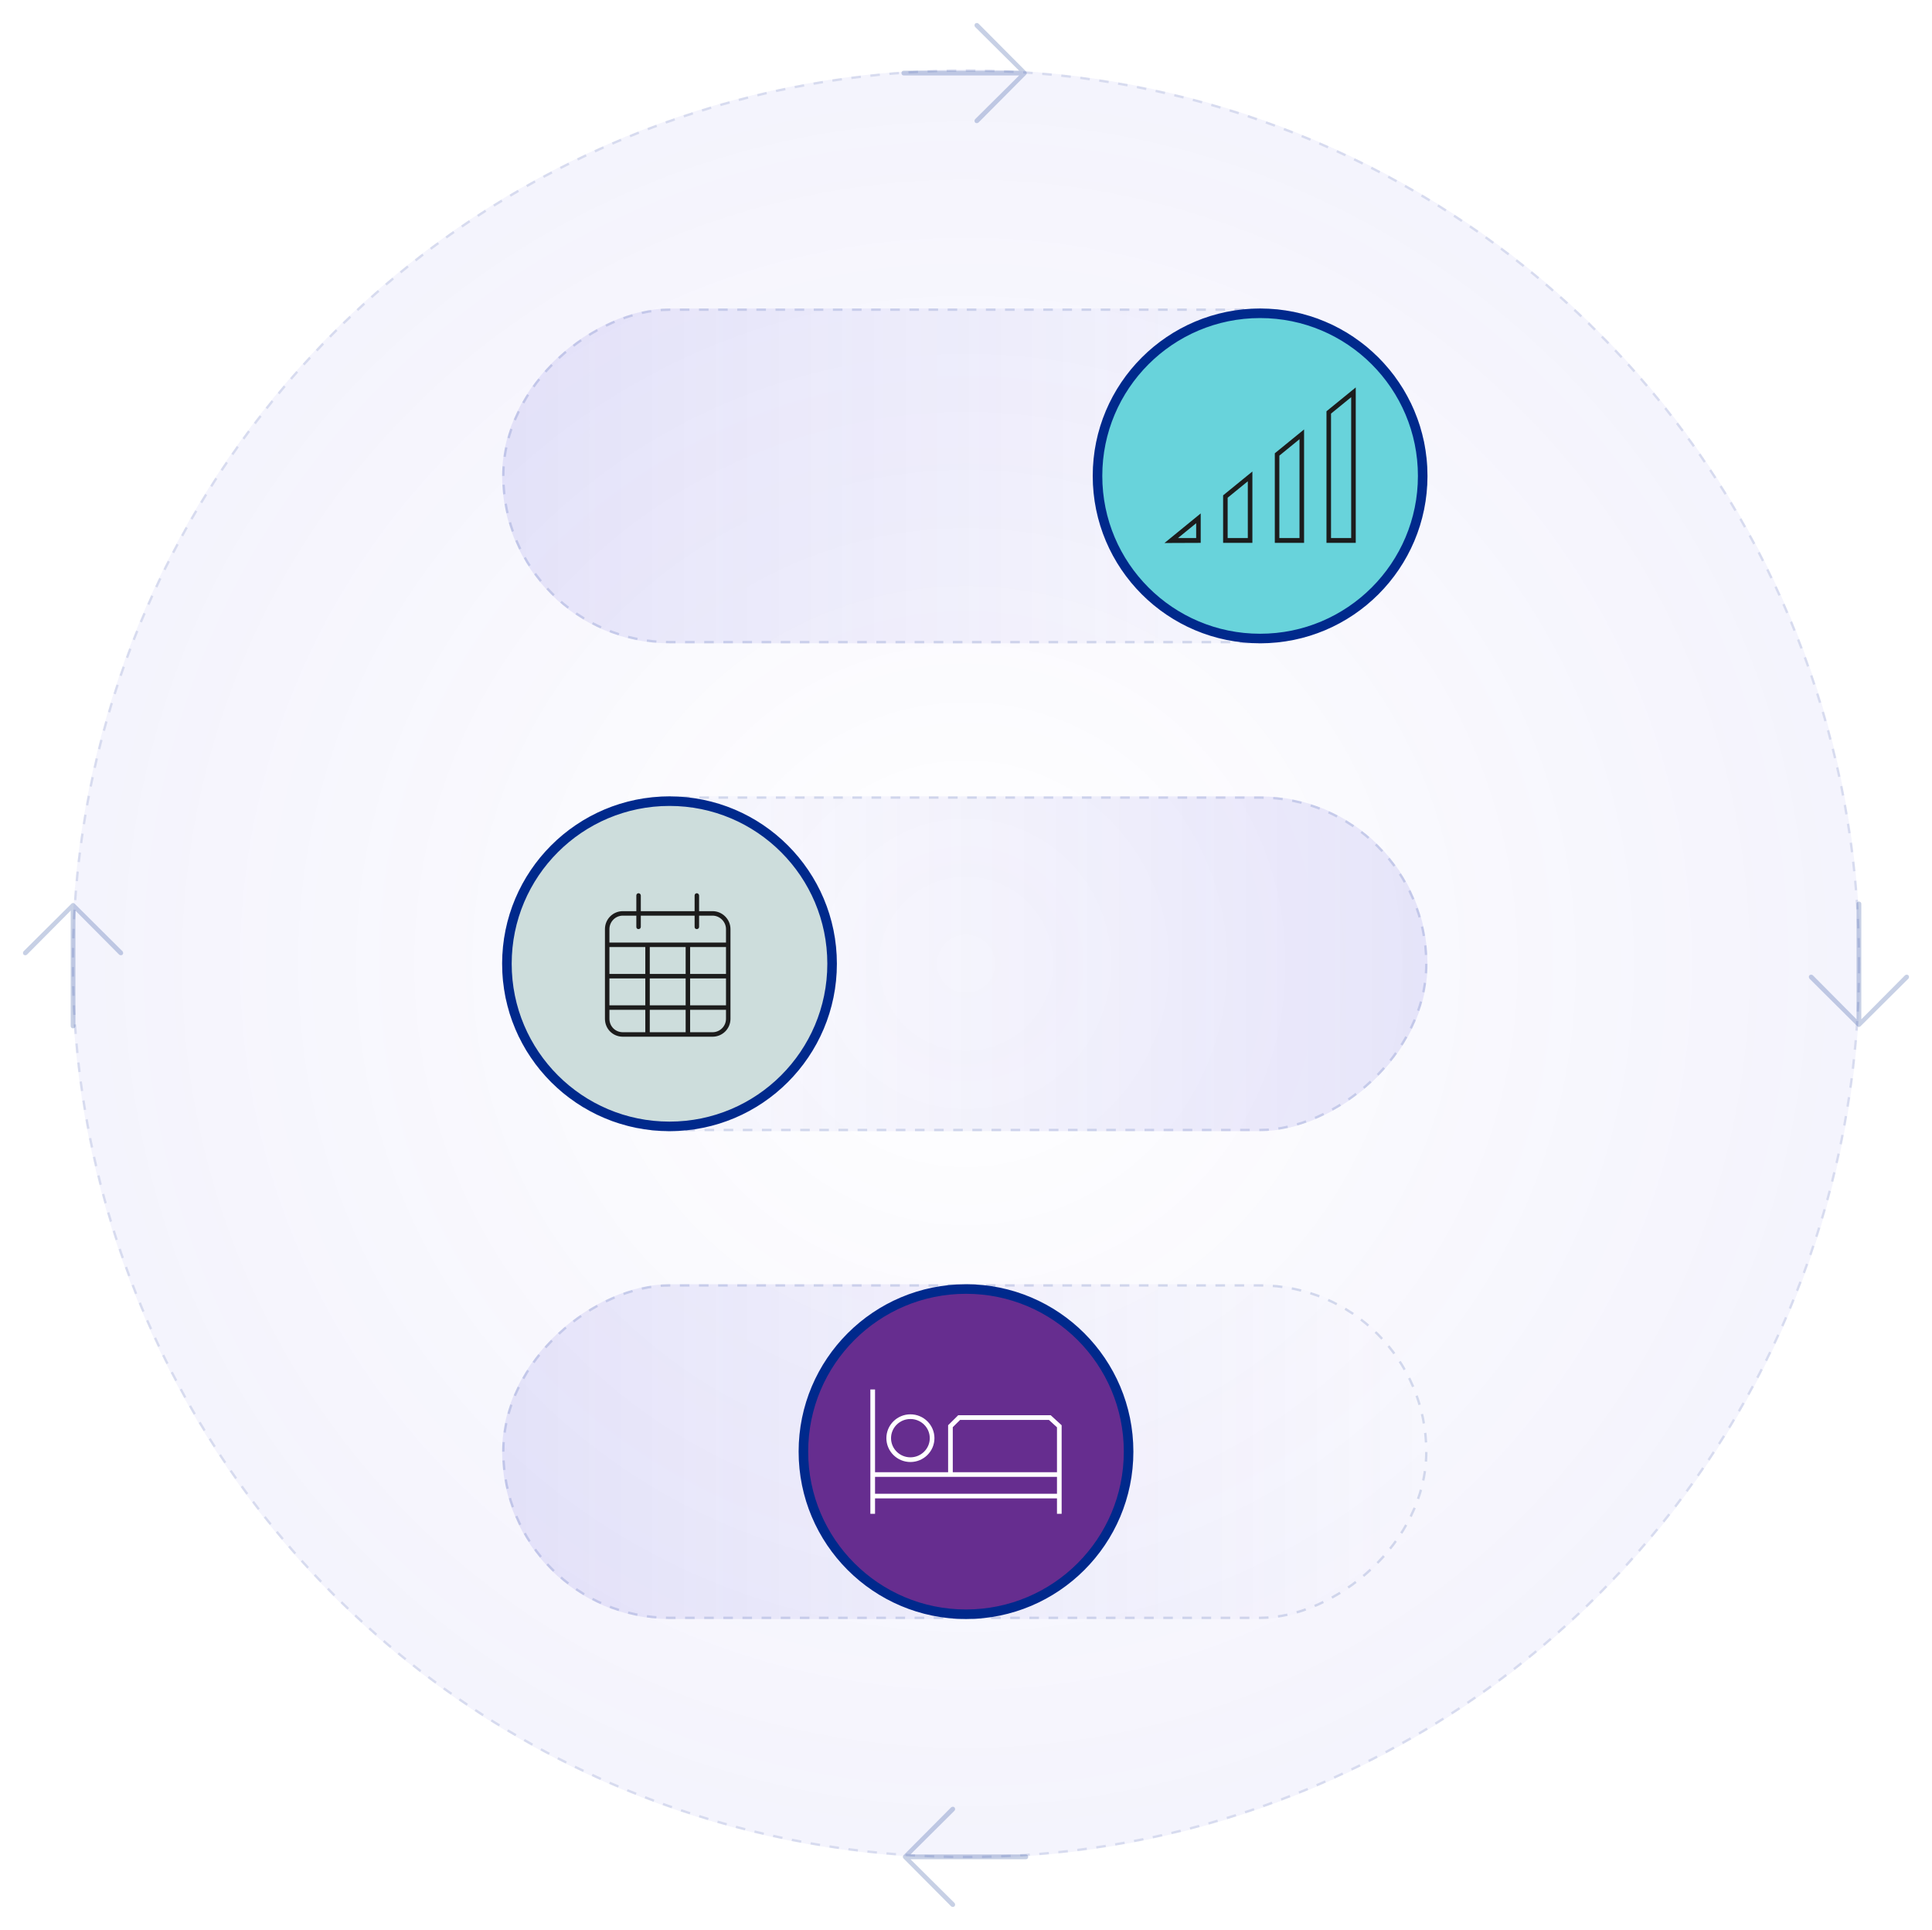 <svg width="808" height="807" viewBox="0 0 808 807" fill="none" xmlns="http://www.w3.org/2000/svg">
<circle cx="404" cy="403" r="374" fill="url(#paint0_radial_923_11571)"/>
<circle cx="404" cy="403" r="373.5" stroke="#00298C" stroke-opacity="0.12" stroke-dasharray="4 4"/>
<rect x="597" y="333" width="140" height="387" rx="70" transform="rotate(90 597 333)" fill="url(#paint1_linear_923_11571)"/>
<rect x="596.5" y="333.5" width="139" height="386" rx="69.5" transform="rotate(90 596.5 333.5)" stroke="#00298C" stroke-opacity="0.15" stroke-dasharray="4 4"/>
<rect x="210" y="269" width="140" height="387" rx="70" transform="rotate(-90 210 269)" fill="url(#paint2_linear_923_11571)"/>
<rect x="210.5" y="268.5" width="139" height="386" rx="69.5" transform="rotate(-90 210.5 268.5)" stroke="#00298C" stroke-opacity="0.15" stroke-dasharray="4 4"/>
<rect x="210" y="677" width="140" height="387" rx="70" transform="rotate(-90 210 677)" fill="url(#paint3_linear_923_11571)"/>
<rect x="210.5" y="676.5" width="139" height="386" rx="69.5" transform="rotate(-90 210.5 676.5)" stroke="#00298C" stroke-opacity="0.15" stroke-dasharray="4 4"/>
<g filter="url(#filter0_d_923_11571)">
<circle cx="527" cy="199" r="68" fill="#68D3DB" stroke="#00298C" stroke-width="4"/>
</g>
<g clip-path="url(#clip0_923_11571)">
<path d="M487 227.06L502.16 214.69V227L487 227.06ZM500.26 218.78L492.63 225H500.26V218.78Z" fill="#1C1C1C"/>
<path d="M523.77 227H511.53V207.13L523.77 197.16V226.99V227ZM513.43 225H521.86V201.25L513.43 208.12V225Z" fill="#1C1C1C"/>
<path d="M545.39 227H533.15V189.54L545.39 179.57V227ZM535.05 225H543.48V183.65L535.05 190.52V225Z" fill="#1C1C1C"/>
<path d="M567 227H554.76V171.97L567 162V227ZM556.66 225H565.09V166.08L556.66 172.95V225Z" fill="#1C1C1C"/>
</g>
<g filter="url(#filter1_d_923_11571)">
<circle cx="404" cy="607" r="68" fill="#662D8F" stroke="#00298C" stroke-width="4"/>
</g>
<g filter="url(#filter2_d_923_11571)">
<circle cx="280" cy="403" r="68" fill="#CDDDDC" stroke="#00298C" stroke-width="4"/>
</g>
<path d="M268 381H290.5V374.438C290.5 373.969 290.852 373.5 291.438 373.5C291.906 373.5 292.375 373.969 292.375 374.438V381H298C302.102 381 305.5 384.398 305.5 388.5V426C305.5 430.219 302.102 433.5 298 433.5H260.5C256.281 433.5 253 430.219 253 426V388.5C253 384.398 256.281 381 260.5 381H266.125V374.438C266.125 373.969 266.477 373.5 267.062 373.5C267.531 373.5 268 373.969 268 374.438V381ZM303.625 407.25V396H288.625V407.25H303.625ZM286.75 396H271.75V407.25H286.75V396ZM269.875 396H254.875V407.25H269.875V396ZM254.875 409.125V420.375H269.875V409.125H254.875ZM254.875 422.25V426C254.875 429.164 257.336 431.625 260.5 431.625H269.875V422.25H254.875ZM271.75 431.625H286.75V422.25H271.75V431.625ZM288.625 431.625H298C301.047 431.625 303.625 429.164 303.625 426V422.25H288.625V431.625ZM303.625 420.375V409.125H288.625V420.375H303.625ZM260.5 382.875C257.336 382.875 254.875 385.453 254.875 388.5V394.125H303.625V388.5C303.625 385.453 301.047 382.875 298 382.875H292.375V387.562C292.375 388.148 291.906 388.5 291.438 388.5C290.852 388.5 290.5 388.148 290.5 387.562V382.875H268V387.562C268 388.148 267.531 388.5 267.062 388.5C266.477 388.5 266.125 388.148 266.125 387.562V382.875H260.5ZM286.75 409.125H271.75V420.375H286.75V409.125Z" fill="#1C1C1C"/>
<path opacity="0.22" d="M409.227 9.875L429.148 29.914C429.5 30.266 429.5 30.852 429.148 31.203L409.227 51.242C408.758 51.594 408.172 51.594 407.82 51.242C407.469 50.891 407.469 50.188 407.82 49.836L426.219 31.555H377.938C377.352 31.555 377 31.086 377 30.5C377 30.031 377.352 29.562 377.938 29.562H426.219L407.82 11.281C407.469 10.93 407.469 10.227 407.82 9.875C408.172 9.523 408.875 9.523 409.227 9.875Z" fill="#00298C"/>
<path opacity="0.22" d="M397.773 797.125L377.852 777.086C377.5 776.734 377.5 776.148 377.852 775.797L397.773 755.758C398.242 755.406 398.828 755.406 399.18 755.758C399.531 756.109 399.531 756.812 399.18 757.164L380.781 775.445L429.063 775.445C429.648 775.445 430 775.914 430 776.5C430 776.969 429.648 777.437 429.063 777.437L380.781 777.437L399.18 795.719C399.531 796.07 399.531 796.773 399.18 797.125C398.828 797.477 398.125 797.477 397.773 797.125Z" fill="#00298C"/>
<path opacity="0.22" d="M798.125 409.227L778.086 429.148C777.734 429.5 777.148 429.5 776.797 429.148L756.758 409.227C756.406 408.758 756.406 408.172 756.758 407.82C757.109 407.469 757.812 407.469 758.164 407.82L776.445 426.219L776.445 377.937C776.445 377.352 776.914 377 777.5 377C777.969 377 778.437 377.352 778.437 377.937L778.437 426.219L796.719 407.82C797.07 407.469 797.773 407.469 798.125 407.82C798.477 408.172 798.477 408.875 798.125 409.227Z" fill="#00298C"/>
<path opacity="0.22" d="M9.875 397.773L29.914 377.852C30.266 377.5 30.852 377.5 31.203 377.852L51.242 397.773C51.594 398.242 51.594 398.828 51.242 399.18C50.891 399.531 50.188 399.531 49.836 399.18L31.555 380.781L31.555 429.063C31.555 429.648 31.086 430 30.5 430C30.031 430 29.562 429.648 29.562 429.063L29.562 380.781L11.281 399.18C10.93 399.531 10.227 399.531 9.875 399.18C9.523 398.828 9.523 398.125 9.875 397.773Z" fill="#00298C"/>
<g clip-path="url(#clip1_923_11571)">
<path d="M439.43 591.78H400.74L396.52 595.96V615.6H365.96V581H364V633H365.96V626.56H442.05V633H444V595.97L439.43 591.78ZM398.47 596.78L401.54 593.73H438.67L442.05 596.83V615.6H398.47V596.78ZM365.96 624.61V617.56H442.05V624.61H365.96Z" fill="white"/>
<path d="M380.75 611.34C375.21 611.34 370.7 606.87 370.7 601.37C370.7 595.87 375.21 591.4 380.75 591.4C386.29 591.4 390.8 595.87 390.8 601.37C390.8 606.87 386.29 611.34 380.75 611.34ZM380.75 593.36C376.28 593.36 372.65 596.95 372.65 601.37C372.65 605.79 376.28 609.38 380.75 609.38C385.22 609.38 388.85 605.79 388.85 601.37C388.85 596.95 385.22 593.36 380.75 593.36Z" fill="white"/>
</g>
<defs>
<filter id="filter0_d_923_11571" x="437" y="109" width="180" height="180" filterUnits="userSpaceOnUse" color-interpolation-filters="sRGB">
<feFlood flood-opacity="0" result="BackgroundImageFix"/>
<feColorMatrix in="SourceAlpha" type="matrix" values="0 0 0 0 0 0 0 0 0 0 0 0 0 0 0 0 0 0 127 0" result="hardAlpha"/>
<feOffset/>
<feGaussianBlur stdDeviation="10"/>
<feComposite in2="hardAlpha" operator="out"/>
<feColorMatrix type="matrix" values="0 0 0 0 0 0 0 0 0 0.161 0 0 0 0 0.549 0 0 0 0.2 0"/>
<feBlend mode="normal" in2="BackgroundImageFix" result="effect1_dropShadow_923_11571"/>
<feBlend mode="normal" in="SourceGraphic" in2="effect1_dropShadow_923_11571" result="shape"/>
</filter>
<filter id="filter1_d_923_11571" x="314" y="517" width="180" height="180" filterUnits="userSpaceOnUse" color-interpolation-filters="sRGB">
<feFlood flood-opacity="0" result="BackgroundImageFix"/>
<feColorMatrix in="SourceAlpha" type="matrix" values="0 0 0 0 0 0 0 0 0 0 0 0 0 0 0 0 0 0 127 0" result="hardAlpha"/>
<feOffset/>
<feGaussianBlur stdDeviation="10"/>
<feComposite in2="hardAlpha" operator="out"/>
<feColorMatrix type="matrix" values="0 0 0 0 0 0 0 0 0 0.161 0 0 0 0 0.549 0 0 0 0.2 0"/>
<feBlend mode="normal" in2="BackgroundImageFix" result="effect1_dropShadow_923_11571"/>
<feBlend mode="normal" in="SourceGraphic" in2="effect1_dropShadow_923_11571" result="shape"/>
</filter>
<filter id="filter2_d_923_11571" x="190" y="313" width="180" height="180" filterUnits="userSpaceOnUse" color-interpolation-filters="sRGB">
<feFlood flood-opacity="0" result="BackgroundImageFix"/>
<feColorMatrix in="SourceAlpha" type="matrix" values="0 0 0 0 0 0 0 0 0 0 0 0 0 0 0 0 0 0 127 0" result="hardAlpha"/>
<feOffset/>
<feGaussianBlur stdDeviation="10"/>
<feComposite in2="hardAlpha" operator="out"/>
<feColorMatrix type="matrix" values="0 0 0 0 0 0 0 0 0 0.161 0 0 0 0 0.549 0 0 0 0.2 0"/>
<feBlend mode="normal" in2="BackgroundImageFix" result="effect1_dropShadow_923_11571"/>
<feBlend mode="normal" in="SourceGraphic" in2="effect1_dropShadow_923_11571" result="shape"/>
</filter>
<radialGradient id="paint0_radial_923_11571" cx="0" cy="0" r="1" gradientUnits="userSpaceOnUse" gradientTransform="translate(404 403) rotate(90) scale(374)">
<stop stop-color="#4A3FD7" stop-opacity="0"/>
<stop offset="1" stop-color="#4A3FD7" stop-opacity="0.06"/>
</radialGradient>
<linearGradient id="paint1_linear_923_11571" x1="667" y1="315.207" x2="667" y2="720" gradientUnits="userSpaceOnUse">
<stop stop-color="#4A3FD7" stop-opacity="0.12"/>
<stop offset="1" stop-color="#4A3FD7" stop-opacity="0"/>
</linearGradient>
<linearGradient id="paint2_linear_923_11571" x1="280" y1="251.207" x2="280" y2="656" gradientUnits="userSpaceOnUse">
<stop stop-color="#4A3FD7" stop-opacity="0.12"/>
<stop offset="1" stop-color="#4A3FD7" stop-opacity="0"/>
</linearGradient>
<linearGradient id="paint3_linear_923_11571" x1="280" y1="659.207" x2="280" y2="1064" gradientUnits="userSpaceOnUse">
<stop stop-color="#4A3FD7" stop-opacity="0.12"/>
<stop offset="1" stop-color="#4A3FD7" stop-opacity="0"/>
</linearGradient>
<clipPath id="clip0_923_11571">
<rect width="80" height="65.06" fill="white" transform="translate(487 162)"/>
</clipPath>
<clipPath id="clip1_923_11571">
<rect width="80" height="52" fill="white" transform="translate(364 581)"/>
</clipPath>
</defs>
</svg>
